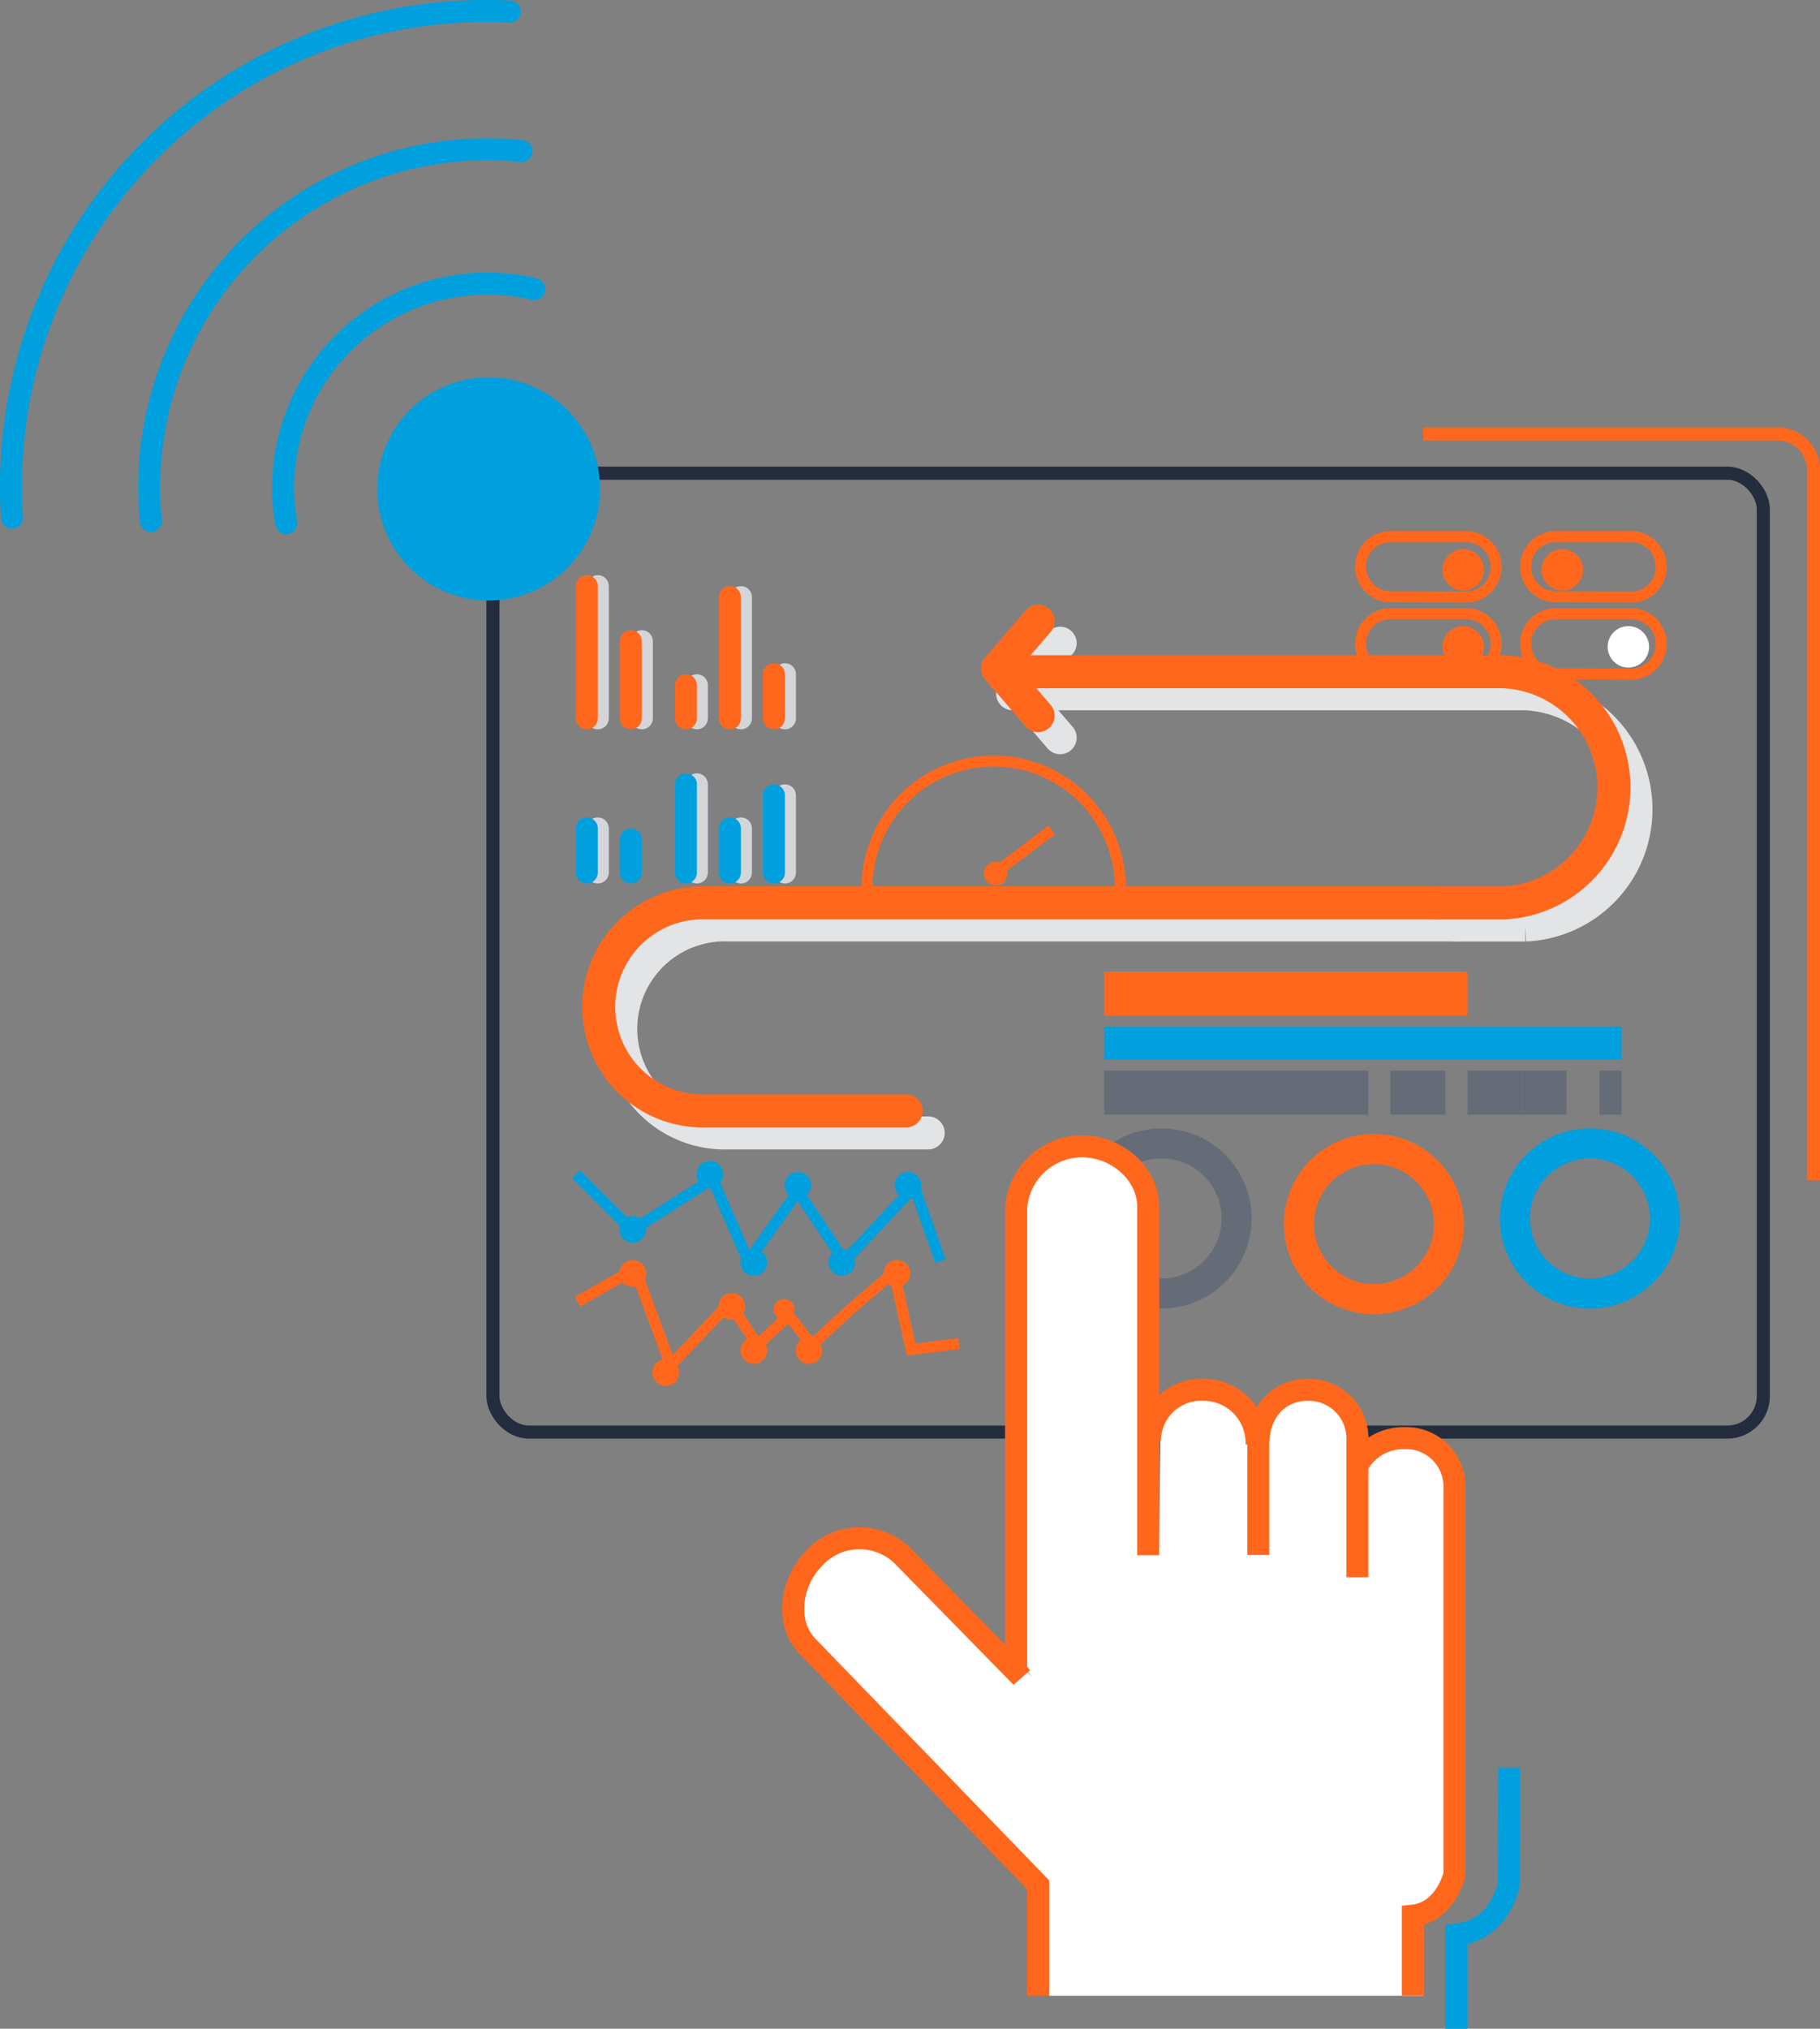 <?xml version="1.0" encoding="UTF-8"?> <svg xmlns="http://www.w3.org/2000/svg" viewBox="0 0 165.34 184.23"><rect x="0" y="0" width="165.34" height="184.23" fill="#808080" stroke="none"/><defs><style>.cls-1,.cls-10,.cls-11,.cls-13,.cls-14,.cls-15,.cls-16,.cls-17,.cls-2,.cls-3,.cls-7,.cls-8,.cls-9{fill:none;}.cls-1{stroke:#d3d5d8;}.cls-1,.cls-10,.cls-11,.cls-16,.cls-17,.cls-9{stroke-linecap:round;}.cls-1,.cls-10,.cls-11,.cls-13,.cls-14,.cls-15,.cls-17,.cls-2,.cls-3,.cls-7,.cls-8,.cls-9{stroke-miterlimit:10;}.cls-1,.cls-10,.cls-13,.cls-14,.cls-9{stroke-width:2px;}.cls-2{stroke:#242d3d;}.cls-2,.cls-3{stroke-width:1.19px;}.cls-13,.cls-15,.cls-16,.cls-17,.cls-3,.cls-8,.cls-9{stroke:#ff671d;}.cls-4{fill:#00a0df;}.cls-5{fill:#666c77;}.cls-6{fill:#ff671d;}.cls-10,.cls-14,.cls-7{stroke:#00a0df;}.cls-11{stroke:#e3e4e6;}.cls-11,.cls-15,.cls-16,.cls-17{stroke-width:3px;}.cls-12{fill:#fff;}.cls-16{stroke-linejoin:round;}</style></defs><title>icono-singlepane</title><g id="Capa_2" data-name="Capa 2"><g id="Capa_1-2" data-name="Capa 1"><line class="cls-1" x1="58.31" y1="58.23" x2="58.31" y2="65.23"></line><line class="cls-1" x1="67.31" y1="54.23" x2="67.31" y2="65.23"></line><line class="cls-1" x1="71.31" y1="61.23" x2="71.31" y2="65.23"></line><line class="cls-1" x1="63.31" y1="62.23" x2="63.31" y2="65.23"></line><line class="cls-1" x1="54.31" y1="53.23" x2="54.31" y2="65.23"></line><line class="cls-1" x1="67.31" y1="75.23" x2="67.31" y2="79.23"></line><line class="cls-1" x1="71.31" y1="72.23" x2="71.31" y2="79.23"></line><line class="cls-1" x1="63.31" y1="71.23" x2="63.31" y2="79.23"></line><line class="cls-1" x1="54.31" y1="75.23" x2="54.31" y2="79.23"></line><rect class="cls-2" x="44.78" y="42.97" width="115.41" height="87.08" rx="3.27"></rect><path class="cls-3" d="M129.3,39.4h32.18a3.28,3.28,0,0,1,3.27,3.27v64.52"></path><path class="cls-4" d="M144.44,118.83a8.18,8.18,0,1,1,8.18-8.18A8.18,8.18,0,0,1,144.44,118.83Zm0-2.73a5.45,5.45,0,1,0-5.45-5.45A5.45,5.45,0,0,0,144.44,116.1Z"></path><path class="cls-5" d="M105.53,118.83a8.18,8.18,0,1,1,8.18-8.18A8.19,8.19,0,0,1,105.53,118.83Zm0-2.73a5.45,5.45,0,1,0-5.45-5.45A5.45,5.45,0,0,0,105.53,116.1Z"></path><path class="cls-6" d="M124.82,119.34a8.18,8.18,0,1,1,8.17-8.18A8.19,8.19,0,0,1,124.82,119.34Zm0-2.73a5.45,5.45,0,1,0-5.45-5.45A5.46,5.46,0,0,0,124.82,116.61Z"></path><polyline class="cls-7" points="52.33 106.64 57.41 111.72 64.73 107.07 67.97 114.53 72.48 108.19 76.71 114.53 83.05 107.77 85.44 114.53"></polyline><polyline class="cls-8" points="52.47 118.2 57.69 115.24 60.93 123.97 66.28 118.34 68.82 122.14 71.64 119.47 73.75 122.14 77.41 118.76 81.22 115.52 82.77 122.56 87.13 122"></polyline><line class="cls-9" x1="57.31" y1="58.23" x2="57.31" y2="65.23"></line><line class="cls-9" x1="66.31" y1="54.23" x2="66.31" y2="65.23"></line><line class="cls-9" x1="70.31" y1="61.23" x2="70.31" y2="65.23"></line><line class="cls-9" x1="62.31" y1="62.23" x2="62.31" y2="65.23"></line><line class="cls-9" x1="53.31" y1="53.23" x2="53.31" y2="65.23"></line><line class="cls-10" x1="57.31" y1="76.23" x2="57.31" y2="79.23"></line><line class="cls-10" x1="66.31" y1="75.23" x2="66.31" y2="79.23"></line><line class="cls-10" x1="70.31" y1="72.23" x2="70.31" y2="79.23"></line><line class="cls-10" x1="62.31" y1="71.23" x2="62.31" y2="79.23"></line><line class="cls-10" x1="53.31" y1="75.23" x2="53.31" y2="79.23"></line><rect class="cls-4" x="100.31" y="93.23" width="47" height="3"></rect><rect class="cls-6" x="100.31" y="88.23" width="33" height="4"></rect><rect class="cls-5" x="100.31" y="97.23" width="24" height="4"></rect><rect class="cls-5" x="126.31" y="97.23" width="5" height="4"></rect><rect class="cls-5" x="133.31" y="97.23" width="5" height="4"></rect><rect class="cls-5" x="145.31" y="97.23" width="2" height="4"></rect><rect class="cls-5" x="138.31" y="97.23" width="4" height="4"></rect><path class="cls-8" d="M78.77,80.61a11.49,11.49,0,0,1,23,0"></path><line class="cls-8" x1="90.53" y1="79.16" x2="95.53" y2="75.38"></line><circle class="cls-6" cx="90.45" cy="79.33" r="1.07"></circle><path class="cls-11" d="M132.26,84h6.31a10.51,10.51,0,0,0,0-21H92"></path><polyline class="cls-11" points="96.31 66.99 92.62 62.7 96.31 58.41"></polyline><path class="cls-11" d="M84.32,102.88H66.15a9.45,9.45,0,1,1,0-18.89h66.12"></path><path class="cls-8" d="M148.33,54.22a2.75,2.75,0,0,0,0-5.49h-7a2.73,2.73,0,0,0,0,5.46Z"></path><path class="cls-8" d="M148.33,61.22a2.75,2.75,0,0,0,0-5.49h-7a2.73,2.73,0,0,0,0,5.46Z"></path><path class="cls-6" d="M143.81,51.74a1.88,1.88,0,1,1-1.88-1.88A1.88,1.88,0,0,1,143.81,51.74Z"></path><path class="cls-12" d="M149.81,58.74a1.88,1.88,0,1,1-1.88-1.88A1.88,1.88,0,0,1,149.81,58.74Z"></path><path class="cls-8" d="M133.33,54.22a2.75,2.75,0,0,0,0-5.49h-7a2.73,2.73,0,0,0,0,5.46Z"></path><path class="cls-8" d="M133.33,61.22a2.75,2.75,0,0,0,0-5.49h-7a2.73,2.73,0,0,0,0,5.46Z"></path><path class="cls-6" d="M134.81,51.74a1.88,1.88,0,1,1-1.88-1.88A1.88,1.88,0,0,1,134.81,51.74Z"></path><path class="cls-6" d="M134.81,58.74a1.88,1.88,0,1,1-1.88-1.88A1.88,1.88,0,0,1,134.81,58.74Z"></path><path class="cls-12" d="M129.31,181.23V174c3-.32,3.78-3.75,3.78-3.75l0-35a4.4,4.4,0,0,0-4.61-4.61,4.62,4.62,0,0,0-4.49,3.24l.28,9.36V130.84a4.42,4.42,0,0,0-4.5-4.63c-2.65,0-4.5,2-4.5,5v10h0l-.16-10a4.81,4.81,0,0,0-4.84-5,4.64,4.64,0,0,0-4.84,4.56l-.16,10.46V109.62c0-3.1-2.91-5.52-6-5.52a6,6,0,0,0-6,5.69v41.9l.48.61L82.93,141.22a5.59,5.59,0,0,0-7.91.22c-2.19,2.18-2.78,5.95-.59,8.14l20.88,21.58v10.07"></path><path class="cls-13" d="M104.31,141.23V109.62c0-3.1-2.91-5.52-6-5.52a6,6,0,0,0-6,5.69v41.9l.48.61L81.93,141.22a5.59,5.59,0,0,0-7.91.22c-2.19,2.18-2.78,5.95-.59,8.14l20.88,21.58v10.07"></path><path class="cls-13" d="M123.31,143.23V130.84a4.42,4.42,0,0,0-4.5-4.63c-2.65,0-4.5,2-4.5,5v10"></path><path class="cls-13" d="M104.47,130.77a4.64,4.64,0,0,1,4.84-4.56,4.81,4.81,0,0,1,4.84,5"></path><path class="cls-13" d="M123.37,133a4.71,4.71,0,0,1,4.15-2.4,4.4,4.4,0,0,1,4.61,4.61l0,35s-.78,3.43-3.78,3.75v7.25"></path><path class="cls-14" d="M137.11,160.54l-.05,10.61s-.75,4.14-4.75,4.53v8.55"></path><path class="cls-10" d="M48.53,26.25A18.55,18.55,0,0,0,26,47.51"></path><path class="cls-10" d="M47.38,13.72A30.68,30.68,0,0,0,13.71,47.31"></path><path class="cls-10" d="M46.31,1.05A43.15,43.15,0,0,0,1.09,47"></path><path class="cls-4" d="M37.25,51.59a10.13,10.13,0,1,0,0-14.38A10.17,10.17,0,0,0,37.25,51.59Z"></path><path class="cls-15" d="M130.26,82h6.31a10.51,10.51,0,0,0,0-21H90"></path><polyline class="cls-16" points="94.31 64.99 90.62 60.7 94.31 56.41"></polyline><path class="cls-17" d="M82.32,100.88H64.15a9.45,9.45,0,1,1,0-18.89h66.12"></path><path class="cls-4" d="M58.69,111.64a1.21,1.21,0,1,1-1.2-1.21A1.2,1.2,0,0,1,58.69,111.64Z"></path><path class="cls-4" d="M65.69,106.64a1.21,1.21,0,1,1-1.2-1.21A1.2,1.2,0,0,1,65.69,106.64Z"></path><path class="cls-4" d="M69.69,114.64a1.21,1.21,0,1,1-1.2-1.21A1.2,1.2,0,0,1,69.69,114.64Z"></path><path class="cls-4" d="M73.69,107.64a1.21,1.21,0,1,1-1.2-1.21A1.2,1.2,0,0,1,73.69,107.64Z"></path><path class="cls-4" d="M77.69,114.64a1.21,1.21,0,1,1-1.2-1.21A1.2,1.2,0,0,1,77.69,114.64Z"></path><path class="cls-4" d="M83.69,107.64a1.21,1.21,0,1,1-1.2-1.21A1.2,1.2,0,0,1,83.69,107.64Z"></path><path class="cls-6" d="M82.69,115.64a1.21,1.21,0,1,1-1.2-1.21A1.2,1.2,0,0,1,82.69,115.64Z"></path><path class="cls-6" d="M74.69,122.64a1.21,1.21,0,1,1-1.2-1.21A1.2,1.2,0,0,1,74.69,122.64Z"></path><path class="cls-6" d="M69.69,122.64a1.21,1.21,0,1,1-1.2-1.21A1.2,1.2,0,0,1,69.69,122.64Z"></path><path class="cls-6" d="M72.16,118.9a.94.94,0,1,1-.94-.94A.94.94,0,0,1,72.16,118.9Z"></path><path class="cls-6" d="M67.69,118.64a1.21,1.21,0,1,1-1.2-1.21A1.2,1.2,0,0,1,67.69,118.64Z"></path><path class="cls-6" d="M61.69,124.64a1.21,1.21,0,1,1-1.2-1.21A1.2,1.2,0,0,1,61.69,124.64Z"></path><path class="cls-6" d="M58.69,115.64a1.21,1.21,0,1,1-1.2-1.21A1.2,1.2,0,0,1,58.69,115.64Z"></path></g></g></svg> 